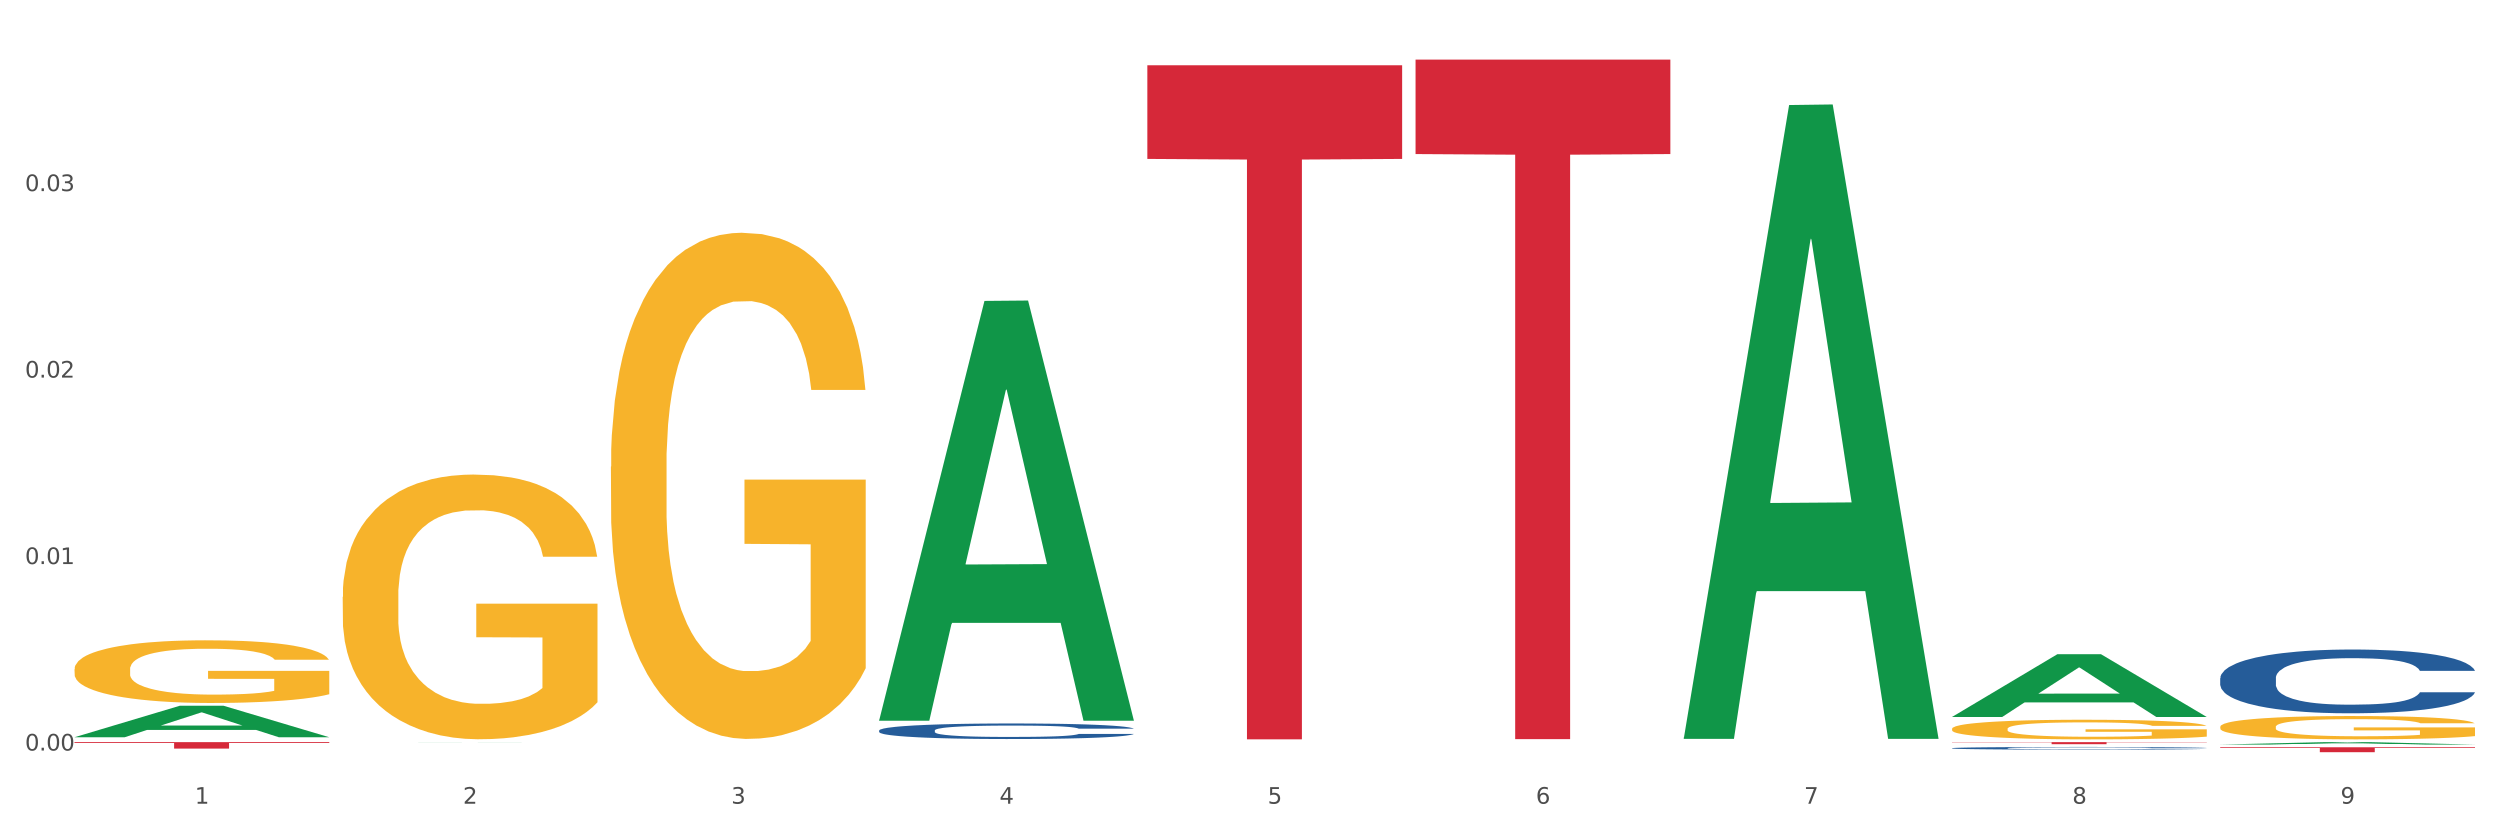 <?xml version="1.0" encoding="utf-8" standalone="no"?>
<!DOCTYPE svg PUBLIC "-//W3C//DTD SVG 1.1//EN"
  "http://www.w3.org/Graphics/SVG/1.1/DTD/svg11.dtd">
<svg xmlns:xlink="http://www.w3.org/1999/xlink" width="1080pt" height="360pt" viewBox="0 0 1080 360" xmlns="http://www.w3.org/2000/svg" version="1.1">
 <rect x="0" y="0" width="1080" height="360" fill="#333333" stroke="none"/>
 <defs>
  <style type="text/css">*{stroke-linejoin: round; stroke-linecap: butt}</style>
 </defs>
 <g id="figure_1">
  <g id="patch_1">
   <path d="M 0 360 
L 1080 360 
L 1080 0 
L 0 0 
z
" style="fill: #ffffff; stroke: #ffffff; stroke-linejoin: miter"/>
  </g>
  <g id="axes_1">
   <g id="matplotlib.axis_1">
    <g id="xtick_1">
     <g id="text_1">
      <!-- 1 -->
      <g style="fill: #4d4d4d" transform="translate(84.159 347.204) scale(0.096 -0.096)">
       <defs>
        <path id="DejaVuSans-31" d="M 794 531 
L 1825 531 
L 1825 4091 
L 703 3866 
L 703 4441 
L 1819 4666 
L 2450 4666 
L 2450 531 
L 3481 531 
L 3481 0 
L 794 0 
L 794 531 
z
" transform="scale(0.016)"/>
       </defs>
       <use xlink:href="#DejaVuSans-31"/>
      </g>
     </g>
    </g>
    <g id="xtick_2">
     <g id="text_2">
      <!-- 2 -->
      <g style="fill: #4d4d4d" transform="translate(200.027 347.204) scale(0.096 -0.096)">
       <defs>
        <path id="DejaVuSans-32" d="M 1228 531 
L 3431 531 
L 3431 0 
L 469 0 
L 469 531 
Q 828 903 1448 1529 
Q 2069 2156 2228 2338 
Q 2531 2678 2651 2914 
Q 2772 3150 2772 3378 
Q 2772 3750 2511 3984 
Q 2250 4219 1831 4219 
Q 1534 4219 1204 4116 
Q 875 4013 500 3803 
L 500 4441 
Q 881 4594 1212 4672 
Q 1544 4750 1819 4750 
Q 2544 4750 2975 4387 
Q 3406 4025 3406 3419 
Q 3406 3131 3298 2873 
Q 3191 2616 2906 2266 
Q 2828 2175 2409 1742 
Q 1991 1309 1228 531 
z
" transform="scale(0.016)"/>
       </defs>
       <use xlink:href="#DejaVuSans-32"/>
      </g>
     </g>
    </g>
    <g id="xtick_3">
     <g id="text_3">
      <!-- 3 -->
      <g style="fill: #4d4d4d" transform="translate(315.896 347.204) scale(0.096 -0.096)">
       <defs>
        <path id="DejaVuSans-33" d="M 2597 2516 
Q 3050 2419 3304 2112 
Q 3559 1806 3559 1356 
Q 3559 666 3084 287 
Q 2609 -91 1734 -91 
Q 1441 -91 1130 -33 
Q 819 25 488 141 
L 488 750 
Q 750 597 1062 519 
Q 1375 441 1716 441 
Q 2309 441 2620 675 
Q 2931 909 2931 1356 
Q 2931 1769 2642 2001 
Q 2353 2234 1838 2234 
L 1294 2234 
L 1294 2753 
L 1863 2753 
Q 2328 2753 2575 2939 
Q 2822 3125 2822 3475 
Q 2822 3834 2567 4026 
Q 2313 4219 1838 4219 
Q 1578 4219 1281 4162 
Q 984 4106 628 3988 
L 628 4550 
Q 988 4650 1302 4700 
Q 1616 4750 1894 4750 
Q 2613 4750 3031 4423 
Q 3450 4097 3450 3541 
Q 3450 3153 3228 2886 
Q 3006 2619 2597 2516 
z
" transform="scale(0.016)"/>
       </defs>
       <use xlink:href="#DejaVuSans-33"/>
      </g>
     </g>
    </g>
    <g id="xtick_4">
     <g id="text_4">
      <!-- 4 -->
      <g style="fill: #4d4d4d" transform="translate(431.765 347.204) scale(0.096 -0.096)">
       <defs>
        <path id="DejaVuSans-34" d="M 2419 4116 
L 825 1625 
L 2419 1625 
L 2419 4116 
z
M 2253 4666 
L 3047 4666 
L 3047 1625 
L 3713 1625 
L 3713 1100 
L 3047 1100 
L 3047 0 
L 2419 0 
L 2419 1100 
L 313 1100 
L 313 1709 
L 2253 4666 
z
" transform="scale(0.016)"/>
       </defs>
       <use xlink:href="#DejaVuSans-34"/>
      </g>
     </g>
    </g>
    <g id="xtick_5">
     <g id="text_5">
      <!-- 5 -->
      <g style="fill: #4d4d4d" transform="translate(547.634 347.204) scale(0.096 -0.096)">
       <defs>
        <path id="DejaVuSans-35" d="M 691 4666 
L 3169 4666 
L 3169 4134 
L 1269 4134 
L 1269 2991 
Q 1406 3038 1543 3061 
Q 1681 3084 1819 3084 
Q 2600 3084 3056 2656 
Q 3513 2228 3513 1497 
Q 3513 744 3044 326 
Q 2575 -91 1722 -91 
Q 1428 -91 1123 -41 
Q 819 9 494 109 
L 494 744 
Q 775 591 1075 516 
Q 1375 441 1709 441 
Q 2250 441 2565 725 
Q 2881 1009 2881 1497 
Q 2881 1984 2565 2268 
Q 2250 2553 1709 2553 
Q 1456 2553 1204 2497 
Q 953 2441 691 2322 
L 691 4666 
z
" transform="scale(0.016)"/>
       </defs>
       <use xlink:href="#DejaVuSans-35"/>
      </g>
     </g>
    </g>
    <g id="xtick_6">
     <g id="text_6">
      <!-- 6 -->
      <g style="fill: #4d4d4d" transform="translate(663.502 347.204) scale(0.096 -0.096)">
       <defs>
        <path id="DejaVuSans-36" d="M 2113 2584 
Q 1688 2584 1439 2293 
Q 1191 2003 1191 1497 
Q 1191 994 1439 701 
Q 1688 409 2113 409 
Q 2538 409 2786 701 
Q 3034 994 3034 1497 
Q 3034 2003 2786 2293 
Q 2538 2584 2113 2584 
z
M 3366 4563 
L 3366 3988 
Q 3128 4100 2886 4159 
Q 2644 4219 2406 4219 
Q 1781 4219 1451 3797 
Q 1122 3375 1075 2522 
Q 1259 2794 1537 2939 
Q 1816 3084 2150 3084 
Q 2853 3084 3261 2657 
Q 3669 2231 3669 1497 
Q 3669 778 3244 343 
Q 2819 -91 2113 -91 
Q 1303 -91 875 529 
Q 447 1150 447 2328 
Q 447 3434 972 4092 
Q 1497 4750 2381 4750 
Q 2619 4750 2861 4703 
Q 3103 4656 3366 4563 
z
" transform="scale(0.016)"/>
       </defs>
       <use xlink:href="#DejaVuSans-36"/>
      </g>
     </g>
    </g>
    <g id="xtick_7">
     <g id="text_7">
      <!-- 7 -->
      <g style="fill: #4d4d4d" transform="translate(779.371 347.204) scale(0.096 -0.096)">
       <defs>
        <path id="DejaVuSans-37" d="M 525 4666 
L 3525 4666 
L 3525 4397 
L 1831 0 
L 1172 0 
L 2766 4134 
L 525 4134 
L 525 4666 
z
" transform="scale(0.016)"/>
       </defs>
       <use xlink:href="#DejaVuSans-37"/>
      </g>
     </g>
    </g>
    <g id="xtick_8">
     <g id="text_8">
      <!-- 8 -->
      <g style="fill: #4d4d4d" transform="translate(895.24 347.204) scale(0.096 -0.096)">
       <defs>
        <path id="DejaVuSans-38" d="M 2034 2216 
Q 1584 2216 1326 1975 
Q 1069 1734 1069 1313 
Q 1069 891 1326 650 
Q 1584 409 2034 409 
Q 2484 409 2743 651 
Q 3003 894 3003 1313 
Q 3003 1734 2745 1975 
Q 2488 2216 2034 2216 
z
M 1403 2484 
Q 997 2584 770 2862 
Q 544 3141 544 3541 
Q 544 4100 942 4425 
Q 1341 4750 2034 4750 
Q 2731 4750 3128 4425 
Q 3525 4100 3525 3541 
Q 3525 3141 3298 2862 
Q 3072 2584 2669 2484 
Q 3125 2378 3379 2068 
Q 3634 1759 3634 1313 
Q 3634 634 3220 271 
Q 2806 -91 2034 -91 
Q 1263 -91 848 271 
Q 434 634 434 1313 
Q 434 1759 690 2068 
Q 947 2378 1403 2484 
z
M 1172 3481 
Q 1172 3119 1398 2916 
Q 1625 2713 2034 2713 
Q 2441 2713 2670 2916 
Q 2900 3119 2900 3481 
Q 2900 3844 2670 4047 
Q 2441 4250 2034 4250 
Q 1625 4250 1398 4047 
Q 1172 3844 1172 3481 
z
" transform="scale(0.016)"/>
       </defs>
       <use xlink:href="#DejaVuSans-38"/>
      </g>
     </g>
    </g>
    <g id="xtick_9">
     <g id="text_9">
      <!-- 9 -->
      <g style="fill: #4d4d4d" transform="translate(1011.108 347.204) scale(0.096 -0.096)">
       <defs>
        <path id="DejaVuSans-39" d="M 703 97 
L 703 672 
Q 941 559 1184 500 
Q 1428 441 1663 441 
Q 2288 441 2617 861 
Q 2947 1281 2994 2138 
Q 2813 1869 2534 1725 
Q 2256 1581 1919 1581 
Q 1219 1581 811 2004 
Q 403 2428 403 3163 
Q 403 3881 828 4315 
Q 1253 4750 1959 4750 
Q 2769 4750 3195 4129 
Q 3622 3509 3622 2328 
Q 3622 1225 3098 567 
Q 2575 -91 1691 -91 
Q 1453 -91 1209 -44 
Q 966 3 703 97 
z
M 1959 2075 
Q 2384 2075 2632 2365 
Q 2881 2656 2881 3163 
Q 2881 3666 2632 3958 
Q 2384 4250 1959 4250 
Q 1534 4250 1286 3958 
Q 1038 3666 1038 3163 
Q 1038 2656 1286 2365 
Q 1534 2075 1959 2075 
z
" transform="scale(0.016)"/>
       </defs>
       <use xlink:href="#DejaVuSans-39"/>
      </g>
     </g>
    </g>
    <g id="xtick_10"/>
    <g id="xtick_11"/>
    <g id="xtick_12"/>
    <g id="xtick_13"/>
    <g id="xtick_14"/>
    <g id="xtick_15"/>
    <g id="xtick_16"/>
    <g id="xtick_17"/>
   </g>
   <g id="matplotlib.axis_2">
    <g id="ytick_1">
     <g id="text_10">
      <!-- 0.00 -->
      <g style="fill: #4d4d4d" transform="translate(10.8 324.235) scale(0.096 -0.096)">
       <defs>
        <path id="DejaVuSans-30" d="M 2034 4250 
Q 1547 4250 1301 3770 
Q 1056 3291 1056 2328 
Q 1056 1369 1301 889 
Q 1547 409 2034 409 
Q 2525 409 2770 889 
Q 3016 1369 3016 2328 
Q 3016 3291 2770 3770 
Q 2525 4250 2034 4250 
z
M 2034 4750 
Q 2819 4750 3233 4129 
Q 3647 3509 3647 2328 
Q 3647 1150 3233 529 
Q 2819 -91 2034 -91 
Q 1250 -91 836 529 
Q 422 1150 422 2328 
Q 422 3509 836 4129 
Q 1250 4750 2034 4750 
z
" transform="scale(0.016)"/>
        <path id="DejaVuSans-2e" d="M 684 794 
L 1344 794 
L 1344 0 
L 684 0 
L 684 794 
z
" transform="scale(0.016)"/>
       </defs>
       <use xlink:href="#DejaVuSans-30"/>
       <use xlink:href="#DejaVuSans-2e" transform="translate(63.623 0)"/>
       <use xlink:href="#DejaVuSans-30" transform="translate(95.41 0)"/>
       <use xlink:href="#DejaVuSans-30" transform="translate(159.033 0)"/>
      </g>
     </g>
    </g>
    <g id="ytick_2">
     <g id="text_11">
      <!-- 0.01 -->
      <g style="fill: #4d4d4d" transform="translate(10.8 243.677) scale(0.096 -0.096)">
       <use xlink:href="#DejaVuSans-30"/>
       <use xlink:href="#DejaVuSans-2e" transform="translate(63.623 0)"/>
       <use xlink:href="#DejaVuSans-30" transform="translate(95.41 0)"/>
       <use xlink:href="#DejaVuSans-31" transform="translate(159.033 0)"/>
      </g>
     </g>
    </g>
    <g id="ytick_3">
     <g id="text_12">
      <!-- 0.02 -->
      <g style="fill: #4d4d4d" transform="translate(10.8 163.12) scale(0.096 -0.096)">
       <use xlink:href="#DejaVuSans-30"/>
       <use xlink:href="#DejaVuSans-2e" transform="translate(63.623 0)"/>
       <use xlink:href="#DejaVuSans-30" transform="translate(95.41 0)"/>
       <use xlink:href="#DejaVuSans-32" transform="translate(159.033 0)"/>
      </g>
     </g>
    </g>
    <g id="ytick_4">
     <g id="text_13">
      <!-- 0.03 -->
      <g style="fill: #4d4d4d" transform="translate(10.8 82.562) scale(0.096 -0.096)">
       <use xlink:href="#DejaVuSans-30"/>
       <use xlink:href="#DejaVuSans-2e" transform="translate(63.623 0)"/>
       <use xlink:href="#DejaVuSans-30" transform="translate(95.41 0)"/>
       <use xlink:href="#DejaVuSans-33" transform="translate(159.033 0)"/>
      </g>
     </g>
    </g>
    <g id="ytick_5"/>
    <g id="ytick_6"/>
    <g id="ytick_7"/>
    <g id="ytick_8"/>
   </g>
   <g id="PolyCollection_1">
    <path d="M 32.175 318.47 
L 32.288 318.457 
L 77.68 304.883 
L 96.518 304.87 
L 142.25 318.495 
L 120.462 318.495 
L 110.589 315.323 
L 63.722 315.323 
L 63.382 315.374 
L 53.85 318.495 
L 32.175 318.495 
L 32.175 318.47 
L 69.623 313.429 
L 104.689 313.416 
L 87.326 307.774 
L 87.099 307.749 
L 86.872 307.787 
L 69.51 313.416 
L 69.623 313.429 
L 32.175 318.47 
z
" clip-path="url(#p5bbc7c3bd9)" style="fill: #109648"/>
    <path d="M 263.912 201.595 
L 264.042 201.395 
L 264.042 194.206 
L 264.302 188.015 
L 265.602 173.037 
L 267.551 160.655 
L 268.981 154.065 
L 270.41 148.673 
L 272.1 143.281 
L 274.179 137.689 
L 277.948 129.501 
L 280.287 125.307 
L 283.146 120.914 
L 288.345 114.523 
L 292.114 110.929 
L 296.012 107.933 
L 302.38 104.338 
L 306.539 102.741 
L 310.958 101.542 
L 316.286 100.744 
L 320.315 100.544 
L 329.152 101.143 
L 336.689 102.94 
L 340.328 104.338 
L 345.007 106.735 
L 347.476 108.332 
L 351.505 111.528 
L 355.663 115.721 
L 358.523 119.316 
L 362.811 126.106 
L 366.06 132.896 
L 369.049 141.284 
L 370.609 147.075 
L 371.778 152.467 
L 372.818 158.658 
L 373.858 168.444 
L 350.465 168.444 
L 349.555 161.454 
L 348.126 154.864 
L 346.047 148.473 
L 344.227 144.479 
L 341.108 139.486 
L 338.249 136.291 
L 335.26 133.895 
L 331.621 131.898 
L 328.762 130.899 
L 324.733 130.1 
L 316.806 130.3 
L 311.477 131.898 
L 307.839 133.895 
L 305.499 135.692 
L 303.42 137.689 
L 301.081 140.485 
L 298.352 144.679 
L 296.402 148.473 
L 294.453 153.266 
L 292.893 158.059 
L 291.464 163.651 
L 290.294 169.642 
L 289.384 175.833 
L 288.605 183.421 
L 287.955 196.003 
L 287.955 223.363 
L 288.215 229.553 
L 288.865 237.741 
L 289.644 243.932 
L 290.944 251.321 
L 292.114 256.314 
L 294.323 263.503 
L 296.792 269.494 
L 298.741 273.289 
L 300.691 276.484 
L 304.07 280.878 
L 307.839 284.472 
L 311.088 286.669 
L 315.506 288.666 
L 318.495 289.465 
L 321.094 289.864 
L 327.462 289.864 
L 332.011 289.265 
L 337.079 287.867 
L 340.978 286.07 
L 344.227 283.873 
L 347.866 280.278 
L 350.205 276.883 
L 350.205 235.145 
L 321.614 234.945 
L 321.614 207.186 
L 373.988 207.186 
L 373.988 288.666 
L 371.778 292.86 
L 369.309 296.654 
L 366.71 300.049 
L 362.811 304.243 
L 358.133 308.237 
L 353.974 311.033 
L 349.555 313.429 
L 344.357 315.626 
L 337.599 317.623 
L 333.44 318.422 
L 328.242 319.021 
L 322.134 319.221 
L 316.806 318.822 
L 311.607 317.823 
L 306.149 316.026 
L 300.821 313.429 
L 296.792 310.833 
L 292.763 307.638 
L 288.475 303.444 
L 285.096 299.45 
L 282.497 295.855 
L 279.637 291.262 
L 276.518 285.271 
L 274.179 279.879 
L 272.1 274.287 
L 269.891 267.098 
L 268.331 260.907 
L 266.772 253.119 
L 265.862 247.327 
L 264.822 238.34 
L 264.042 225.759 
L 263.912 201.595 
z
" clip-path="url(#p5bbc7c3bd9)" style="fill: #f7b32b"/>
    <path d="M 843.256 314.847 
L 843.386 314.839 
L 843.386 314.561 
L 843.646 314.321 
L 844.945 313.74 
L 846.895 313.26 
L 848.324 313.004 
L 849.754 312.795 
L 851.443 312.586 
L 853.523 312.369 
L 857.292 312.051 
L 859.631 311.889 
L 862.49 311.718 
L 867.688 311.471 
L 871.457 311.331 
L 875.356 311.215 
L 881.724 311.076 
L 885.883 311.014 
L 890.301 310.967 
L 895.629 310.936 
L 899.658 310.928 
L 908.495 310.952 
L 916.033 311.021 
L 919.672 311.076 
L 924.35 311.169 
L 926.82 311.23 
L 930.848 311.354 
L 935.007 311.517 
L 937.866 311.656 
L 942.155 311.92 
L 945.404 312.183 
L 948.393 312.508 
L 949.952 312.733 
L 951.122 312.942 
L 952.162 313.182 
L 953.201 313.562 
L 929.809 313.562 
L 928.899 313.291 
L 927.469 313.035 
L 925.39 312.787 
L 923.571 312.632 
L 920.452 312.439 
L 917.593 312.315 
L 914.604 312.222 
L 910.965 312.144 
L 908.106 312.106 
L 904.077 312.075 
L 896.149 312.082 
L 890.821 312.144 
L 887.182 312.222 
L 884.843 312.291 
L 882.764 312.369 
L 880.424 312.477 
L 877.695 312.64 
L 875.746 312.787 
L 873.796 312.973 
L 872.237 313.159 
L 870.807 313.376 
L 869.638 313.608 
L 868.728 313.848 
L 867.948 314.142 
L 867.298 314.63 
L 867.298 315.691 
L 867.558 315.931 
L 868.208 316.249 
L 868.988 316.489 
L 870.287 316.776 
L 871.457 316.969 
L 873.666 317.248 
L 876.136 317.48 
L 878.085 317.628 
L 880.034 317.751 
L 883.413 317.922 
L 887.182 318.061 
L 890.431 318.146 
L 894.85 318.224 
L 897.839 318.255 
L 900.438 318.27 
L 906.806 318.27 
L 911.355 318.247 
L 916.423 318.193 
L 920.322 318.123 
L 923.571 318.038 
L 927.21 317.899 
L 929.549 317.767 
L 929.549 316.148 
L 900.958 316.141 
L 900.958 315.064 
L 953.331 315.064 
L 953.331 318.224 
L 951.122 318.386 
L 948.653 318.534 
L 946.054 318.665 
L 942.155 318.828 
L 937.476 318.983 
L 933.318 319.091 
L 928.899 319.184 
L 923.701 319.269 
L 916.943 319.347 
L 912.784 319.378 
L 907.586 319.401 
L 901.478 319.409 
L 896.149 319.393 
L 890.951 319.355 
L 885.493 319.285 
L 880.164 319.184 
L 876.136 319.084 
L 872.107 318.96 
L 867.818 318.797 
L 864.439 318.642 
L 861.84 318.503 
L 858.981 318.325 
L 855.862 318.092 
L 853.523 317.883 
L 851.443 317.666 
L 849.234 317.387 
L 847.675 317.147 
L 846.115 316.845 
L 845.205 316.621 
L 844.166 316.272 
L 843.386 315.784 
L 843.256 314.847 
z
" clip-path="url(#p5bbc7c3bd9)" style="fill: #f7b32b"/>
    <path d="M 959.125 313.982 
L 959.255 313.973 
L 959.255 313.641 
L 959.515 313.355 
L 960.814 312.664 
L 962.764 312.093 
L 964.193 311.789 
L 965.623 311.54 
L 967.312 311.292 
L 969.391 311.034 
L 973.16 310.656 
L 975.5 310.462 
L 978.359 310.26 
L 983.557 309.965 
L 987.326 309.799 
L 991.225 309.661 
L 997.593 309.495 
L 1001.751 309.421 
L 1006.17 309.366 
L 1011.498 309.329 
L 1015.527 309.32 
L 1024.364 309.347 
L 1031.902 309.43 
L 1035.541 309.495 
L 1040.219 309.605 
L 1042.688 309.679 
L 1046.717 309.827 
L 1050.876 310.02 
L 1053.735 310.186 
L 1058.024 310.499 
L 1061.273 310.812 
L 1064.262 311.199 
L 1065.821 311.467 
L 1066.991 311.715 
L 1068.03 312.001 
L 1069.07 312.452 
L 1045.677 312.452 
L 1044.768 312.13 
L 1043.338 311.826 
L 1041.259 311.531 
L 1039.439 311.347 
L 1036.32 311.117 
L 1033.461 310.969 
L 1030.472 310.859 
L 1026.833 310.766 
L 1023.974 310.72 
L 1019.946 310.683 
L 1012.018 310.693 
L 1006.69 310.766 
L 1003.051 310.859 
L 1000.712 310.941 
L 998.632 311.034 
L 996.293 311.163 
L 993.564 311.356 
L 991.614 311.531 
L 989.665 311.752 
L 988.106 311.973 
L 986.676 312.231 
L 985.506 312.508 
L 984.597 312.793 
L 983.817 313.144 
L 983.167 313.724 
L 983.167 314.986 
L 983.427 315.272 
L 984.077 315.65 
L 984.857 315.935 
L 986.156 316.276 
L 987.326 316.506 
L 989.535 316.838 
L 992.004 317.115 
L 993.954 317.29 
L 995.903 317.437 
L 999.282 317.64 
L 1003.051 317.806 
L 1006.3 317.907 
L 1010.718 317.999 
L 1013.708 318.036 
L 1016.307 318.054 
L 1022.675 318.054 
L 1027.223 318.027 
L 1032.292 317.962 
L 1036.19 317.879 
L 1039.439 317.778 
L 1043.078 317.612 
L 1045.418 317.455 
L 1045.418 315.53 
L 1016.827 315.521 
L 1016.827 314.24 
L 1069.2 314.24 
L 1069.2 317.999 
L 1066.991 318.193 
L 1064.521 318.368 
L 1061.922 318.524 
L 1058.024 318.718 
L 1053.345 318.902 
L 1049.186 319.031 
L 1044.768 319.142 
L 1039.569 319.243 
L 1032.811 319.335 
L 1028.653 319.372 
L 1023.454 319.4 
L 1017.346 319.409 
L 1012.018 319.39 
L 1006.82 319.344 
L 1001.361 319.261 
L 996.033 319.142 
L 992.004 319.022 
L 987.976 318.874 
L 983.687 318.681 
L 980.308 318.497 
L 977.709 318.331 
L 974.85 318.119 
L 971.731 317.842 
L 969.391 317.594 
L 967.312 317.336 
L 965.103 317.004 
L 963.543 316.718 
L 961.984 316.359 
L 961.074 316.092 
L 960.034 315.677 
L 959.255 315.097 
L 959.125 313.982 
z
" clip-path="url(#p5bbc7c3bd9)" style="fill: #f7b32b"/>
    <path d="M 959.125 292.97 
L 959.255 292.945 
L 959.255 292.241 
L 959.645 291.285 
L 961.076 289.524 
L 962.898 288.19 
L 966.021 286.631 
L 967.712 285.977 
L 969.924 285.247 
L 974.478 284.065 
L 979.683 283.058 
L 983.326 282.505 
L 986.058 282.153 
L 992.173 281.524 
L 995.686 281.247 
L 999.33 281.021 
L 1002.452 280.87 
L 1007.657 280.693 
L 1011.82 280.618 
L 1016.635 280.593 
L 1020.668 280.618 
L 1026.003 280.719 
L 1033.809 281.021 
L 1036.802 281.197 
L 1040.835 281.499 
L 1044.999 281.901 
L 1048.382 282.304 
L 1052.285 282.882 
L 1056.319 283.637 
L 1060.222 284.593 
L 1062.955 285.473 
L 1065.167 286.404 
L 1067.118 287.536 
L 1068.549 288.769 
L 1069.2 289.801 
L 1045.389 289.801 
L 1044.739 288.87 
L 1043.438 287.863 
L 1042.137 287.184 
L 1040.705 286.631 
L 1038.493 286.002 
L 1036.542 285.599 
L 1033.289 285.121 
L 1030.296 284.819 
L 1027.824 284.643 
L 1024.832 284.492 
L 1018.456 284.341 
L 1013.902 284.341 
L 1011.04 284.392 
L 1007.527 284.517 
L 1004.534 284.694 
L 1001.021 284.995 
L 998.289 285.322 
L 995.556 285.75 
L 993.995 286.052 
L 991.653 286.606 
L 990.092 287.058 
L 988.01 287.838 
L 986.839 288.392 
L 984.757 289.826 
L 983.846 290.882 
L 983.456 291.612 
L 983.196 292.417 
L 983.196 296.342 
L 983.976 298.103 
L 984.627 298.857 
L 985.668 299.713 
L 987.619 300.82 
L 990.482 301.901 
L 993.474 302.681 
L 995.947 303.159 
L 998.289 303.512 
L 1000.631 303.788 
L 1003.493 304.04 
L 1005.835 304.191 
L 1009.348 304.342 
L 1013.512 304.417 
L 1016.765 304.417 
L 1023.4 304.291 
L 1026.393 304.166 
L 1029.255 303.99 
L 1032.378 303.713 
L 1034.85 303.411 
L 1036.282 303.184 
L 1038.624 302.706 
L 1040.445 302.203 
L 1042.006 301.625 
L 1043.047 301.122 
L 1044.218 300.367 
L 1045.129 299.511 
L 1045.389 299.059 
L 1069.2 299.059 
L 1068.68 299.964 
L 1067.769 300.845 
L 1065.947 302.027 
L 1064.516 302.706 
L 1062.304 303.537 
L 1059.962 304.241 
L 1056.709 305.021 
L 1053.717 305.6 
L 1050.594 306.103 
L 1047.211 306.556 
L 1041.096 307.185 
L 1038.884 307.361 
L 1034.2 307.663 
L 1030.557 307.839 
L 1025.222 308.015 
L 1019.757 308.115 
L 1014.032 308.141 
L 1008.958 308.09 
L 1003.363 307.939 
L 999.85 307.788 
L 995.947 307.562 
L 991.393 307.21 
L 987.099 306.782 
L 983.065 306.279 
L 979.292 305.7 
L 975.779 305.046 
L 971.225 303.964 
L 967.842 302.908 
L 965.37 301.927 
L 963.679 301.096 
L 961.987 300.04 
L 961.076 299.31 
L 959.645 297.549 
L 959.125 295.914 
L 959.125 292.97 
z
" clip-path="url(#p5bbc7c3bd9)" style="fill: #255c99"/>
    <path d="M 843.256 323.209 
L 843.386 323.208 
L 843.386 323.178 
L 843.776 323.138 
L 845.208 323.064 
L 847.029 323.007 
L 850.152 322.942 
L 851.843 322.914 
L 854.055 322.883 
L 858.609 322.833 
L 863.814 322.791 
L 867.457 322.768 
L 870.189 322.753 
L 876.305 322.726 
L 879.818 322.715 
L 883.461 322.705 
L 886.584 322.699 
L 891.788 322.691 
L 895.952 322.688 
L 900.766 322.687 
L 904.799 322.688 
L 910.134 322.692 
L 917.941 322.705 
L 920.933 322.713 
L 924.967 322.725 
L 929.13 322.742 
L 932.513 322.759 
L 936.417 322.784 
L 940.45 322.815 
L 944.354 322.856 
L 947.086 322.893 
L 949.298 322.932 
L 951.249 322.98 
L 952.681 323.032 
L 953.331 323.075 
L 929.521 323.075 
L 928.87 323.036 
L 927.569 322.994 
L 926.268 322.965 
L 924.837 322.942 
L 922.625 322.915 
L 920.673 322.898 
L 917.42 322.878 
L 914.428 322.865 
L 911.955 322.858 
L 908.963 322.852 
L 902.587 322.845 
L 898.033 322.845 
L 895.171 322.847 
L 891.658 322.853 
L 888.665 322.86 
L 885.152 322.873 
L 882.42 322.887 
L 879.688 322.905 
L 878.126 322.917 
L 875.784 322.941 
L 874.223 322.96 
L 872.141 322.993 
L 870.97 323.016 
L 868.888 323.076 
L 867.977 323.121 
L 867.587 323.152 
L 867.327 323.186 
L 867.327 323.351 
L 868.108 323.426 
L 868.758 323.457 
L 869.799 323.493 
L 871.751 323.54 
L 874.613 323.586 
L 877.606 323.619 
L 880.078 323.639 
L 882.42 323.654 
L 884.762 323.665 
L 887.624 323.676 
L 889.966 323.682 
L 893.479 323.689 
L 897.643 323.692 
L 900.896 323.692 
L 907.532 323.687 
L 910.524 323.681 
L 913.387 323.674 
L 916.509 323.662 
L 918.982 323.649 
L 920.413 323.64 
L 922.755 323.62 
L 924.576 323.598 
L 926.138 323.574 
L 927.179 323.553 
L 928.35 323.521 
L 929.26 323.485 
L 929.521 323.466 
L 953.331 323.466 
L 952.811 323.504 
L 951.9 323.541 
L 950.078 323.591 
L 948.647 323.62 
L 946.435 323.655 
L 944.093 323.684 
L 940.84 323.717 
L 937.848 323.742 
L 934.725 323.763 
L 931.342 323.782 
L 925.227 323.809 
L 923.015 323.816 
L 918.331 323.829 
L 914.688 323.836 
L 909.353 323.844 
L 903.888 323.848 
L 898.164 323.849 
L 893.089 323.847 
L 887.494 323.84 
L 883.981 323.834 
L 880.078 323.824 
L 875.524 323.81 
L 871.23 323.792 
L 867.197 323.77 
L 863.423 323.746 
L 859.91 323.718 
L 855.356 323.673 
L 851.974 323.628 
L 849.501 323.587 
L 847.81 323.552 
L 846.118 323.507 
L 845.208 323.476 
L 843.776 323.402 
L 843.256 323.333 
L 843.256 323.209 
z
" clip-path="url(#p5bbc7c3bd9)" style="fill: #255c99"/>
    <path d="M 379.781 315.561 
L 379.911 315.555 
L 379.911 315.383 
L 380.302 315.15 
L 381.733 314.72 
L 383.554 314.395 
L 386.677 314.014 
L 388.369 313.855 
L 390.58 313.677 
L 395.134 313.388 
L 400.339 313.143 
L 403.982 313.008 
L 406.714 312.922 
L 412.83 312.768 
L 416.343 312.701 
L 419.986 312.645 
L 423.109 312.609 
L 428.313 312.566 
L 432.477 312.547 
L 437.291 312.541 
L 441.324 312.547 
L 446.659 312.572 
L 454.466 312.645 
L 457.458 312.688 
L 461.492 312.762 
L 465.655 312.86 
L 469.038 312.958 
L 472.942 313.1 
L 476.975 313.284 
L 480.879 313.517 
L 483.611 313.732 
L 485.823 313.959 
L 487.775 314.235 
L 489.206 314.536 
L 489.856 314.788 
L 466.046 314.788 
L 465.395 314.561 
L 464.094 314.315 
L 462.793 314.149 
L 461.362 314.014 
L 459.15 313.861 
L 457.198 313.763 
L 453.945 313.646 
L 450.953 313.572 
L 448.481 313.529 
L 445.488 313.493 
L 439.113 313.456 
L 434.559 313.456 
L 431.696 313.468 
L 428.183 313.499 
L 425.19 313.542 
L 421.677 313.615 
L 418.945 313.695 
L 416.213 313.799 
L 414.651 313.873 
L 412.309 314.008 
L 410.748 314.119 
L 408.666 314.309 
L 407.495 314.444 
L 405.413 314.794 
L 404.503 315.052 
L 404.112 315.23 
L 403.852 315.426 
L 403.852 316.384 
L 404.633 316.813 
L 405.283 316.998 
L 406.324 317.206 
L 408.276 317.476 
L 411.138 317.74 
L 414.131 317.931 
L 416.603 318.047 
L 418.945 318.133 
L 421.287 318.201 
L 424.15 318.262 
L 426.492 318.299 
L 430.005 318.336 
L 434.168 318.354 
L 437.421 318.354 
L 444.057 318.323 
L 447.049 318.293 
L 449.912 318.25 
L 453.035 318.182 
L 455.507 318.109 
L 456.938 318.053 
L 459.28 317.937 
L 461.102 317.814 
L 462.663 317.673 
L 463.704 317.55 
L 464.875 317.366 
L 465.786 317.157 
L 466.046 317.047 
L 489.856 317.047 
L 489.336 317.268 
L 488.425 317.482 
L 486.604 317.771 
L 485.172 317.937 
L 482.96 318.139 
L 480.618 318.311 
L 477.366 318.501 
L 474.373 318.643 
L 471.25 318.765 
L 467.867 318.876 
L 461.752 319.029 
L 459.54 319.072 
L 454.856 319.146 
L 451.213 319.189 
L 445.878 319.232 
L 440.414 319.257 
L 434.689 319.263 
L 429.614 319.25 
L 424.019 319.214 
L 420.506 319.177 
L 416.603 319.121 
L 412.049 319.036 
L 407.755 318.931 
L 403.722 318.808 
L 399.949 318.667 
L 396.436 318.508 
L 391.882 318.244 
L 388.499 317.986 
L 386.027 317.746 
L 384.335 317.544 
L 382.644 317.286 
L 381.733 317.108 
L 380.302 316.678 
L 379.781 316.279 
L 379.781 315.561 
z
" clip-path="url(#p5bbc7c3bd9)" style="fill: #255c99"/>
    <path d="M 32.175 320.588 
L 142.25 320.588 
L 142.25 320.977 
L 98.951 320.98 
L 98.951 323.388 
L 75.214 323.388 
L 75.214 320.98 
L 32.175 320.977 
L 32.175 320.591 
L 32.175 320.588 
z
" clip-path="url(#p5bbc7c3bd9)" style="fill: #d62839"/>
    <path d="M 495.65 28.182 
L 605.725 28.182 
L 605.725 68.651 
L 562.425 68.924 
L 562.425 319.394 
L 538.689 319.394 
L 538.689 68.924 
L 495.65 68.651 
L 495.65 28.455 
L 495.65 28.182 
z
" clip-path="url(#p5bbc7c3bd9)" style="fill: #d62839"/>
    <path d="M 611.519 25.759 
L 721.594 25.759 
L 721.594 66.553 
L 678.294 66.828 
L 678.294 319.305 
L 654.557 319.305 
L 654.557 66.828 
L 611.519 66.553 
L 611.519 26.035 
L 611.519 25.759 
z
" clip-path="url(#p5bbc7c3bd9)" style="fill: #d62839"/>
    <path d="M 843.256 320.588 
L 953.331 320.588 
L 953.331 320.716 
L 910.032 320.717 
L 910.032 321.508 
L 886.295 321.508 
L 886.295 320.717 
L 843.256 320.716 
L 843.256 320.589 
L 843.256 320.588 
z
" clip-path="url(#p5bbc7c3bd9)" style="fill: #d62839"/>
    <path d="M 959.125 322.833 
L 1069.2 322.833 
L 1069.2 323.127 
L 1025.9 323.129 
L 1025.9 324.95 
L 1002.164 324.95 
L 1002.164 323.129 
L 959.125 323.127 
L 959.125 322.835 
L 959.125 322.833 
z
" clip-path="url(#p5bbc7c3bd9)" style="fill: #d62839"/>
    <path d="M 148.044 257.847 
L 148.174 257.743 
L 148.174 253.983 
L 148.434 250.745 
L 149.733 242.913 
L 151.683 236.438 
L 153.112 232.991 
L 154.542 230.172 
L 156.231 227.352 
L 158.31 224.428 
L 162.079 220.146 
L 164.419 217.953 
L 167.278 215.655 
L 172.476 212.313 
L 176.245 210.433 
L 180.144 208.867 
L 186.512 206.987 
L 190.67 206.152 
L 195.089 205.525 
L 200.417 205.107 
L 204.446 205.003 
L 213.283 205.316 
L 220.821 206.256 
L 224.46 206.987 
L 229.138 208.24 
L 231.607 209.076 
L 235.636 210.747 
L 239.795 212.94 
L 242.654 214.82 
L 246.943 218.37 
L 250.191 221.921 
L 253.181 226.308 
L 254.74 229.336 
L 255.91 232.156 
L 256.949 235.393 
L 257.989 240.511 
L 234.596 240.511 
L 233.687 236.856 
L 232.257 233.409 
L 230.178 230.067 
L 228.358 227.979 
L 225.239 225.368 
L 222.38 223.697 
L 219.391 222.443 
L 215.752 221.399 
L 212.893 220.877 
L 208.865 220.459 
L 200.937 220.564 
L 195.609 221.399 
L 191.97 222.443 
L 189.631 223.383 
L 187.551 224.428 
L 185.212 225.89 
L 182.483 228.083 
L 180.533 230.067 
L 178.584 232.574 
L 177.025 235.08 
L 175.595 238.004 
L 174.425 241.137 
L 173.516 244.375 
L 172.736 248.343 
L 172.086 254.923 
L 172.086 269.231 
L 172.346 272.468 
L 172.996 276.75 
L 173.776 279.987 
L 175.075 283.852 
L 176.245 286.462 
L 178.454 290.222 
L 180.923 293.355 
L 182.873 295.339 
L 184.822 297.01 
L 188.201 299.308 
L 191.97 301.188 
L 195.219 302.337 
L 199.637 303.381 
L 202.626 303.799 
L 205.226 304.008 
L 211.594 304.008 
L 216.142 303.694 
L 221.211 302.963 
L 225.109 302.023 
L 228.358 300.875 
L 231.997 298.995 
L 234.336 297.219 
L 234.336 275.392 
L 205.746 275.288 
L 205.746 260.771 
L 258.119 260.771 
L 258.119 303.381 
L 255.91 305.574 
L 253.44 307.558 
L 250.841 309.334 
L 246.943 311.527 
L 242.264 313.616 
L 238.105 315.078 
L 233.687 316.331 
L 228.488 317.48 
L 221.73 318.524 
L 217.572 318.942 
L 212.373 319.255 
L 206.265 319.36 
L 200.937 319.151 
L 195.739 318.629 
L 190.28 317.689 
L 184.952 316.331 
L 180.923 314.973 
L 176.895 313.302 
L 172.606 311.109 
L 169.227 309.021 
L 166.628 307.141 
L 163.769 304.739 
L 160.65 301.606 
L 158.31 298.786 
L 156.231 295.862 
L 154.022 292.102 
L 152.462 288.864 
L 150.903 284.791 
L 149.993 281.763 
L 148.953 277.063 
L 148.174 270.484 
L 148.044 257.847 
z
" clip-path="url(#p5bbc7c3bd9)" style="fill: #f7b32b"/>
    <path d="M 32.175 289.124 
L 32.305 289.099 
L 32.305 288.209 
L 32.565 287.442 
L 33.864 285.587 
L 35.814 284.053 
L 37.243 283.237 
L 38.673 282.57 
L 40.362 281.902 
L 42.442 281.209 
L 46.211 280.195 
L 48.55 279.676 
L 51.409 279.132 
L 56.607 278.34 
L 60.376 277.895 
L 64.275 277.524 
L 70.643 277.079 
L 74.802 276.881 
L 79.22 276.733 
L 84.548 276.634 
L 88.577 276.609 
L 97.414 276.683 
L 104.952 276.906 
L 108.591 277.079 
L 113.269 277.376 
L 115.739 277.574 
L 119.767 277.969 
L 123.926 278.489 
L 126.785 278.934 
L 131.074 279.775 
L 134.323 280.616 
L 137.312 281.654 
L 138.871 282.372 
L 140.041 283.039 
L 141.081 283.806 
L 142.12 285.018 
L 118.728 285.018 
L 117.818 284.152 
L 116.388 283.336 
L 114.309 282.545 
L 112.49 282.05 
L 109.371 281.432 
L 106.512 281.036 
L 103.522 280.739 
L 99.884 280.492 
L 97.025 280.368 
L 92.996 280.269 
L 85.068 280.294 
L 79.74 280.492 
L 76.101 280.739 
L 73.762 280.962 
L 71.683 281.209 
L 69.343 281.556 
L 66.614 282.075 
L 64.665 282.545 
L 62.715 283.138 
L 61.156 283.732 
L 59.726 284.424 
L 58.557 285.166 
L 57.647 285.933 
L 56.867 286.873 
L 56.217 288.431 
L 56.217 291.819 
L 56.477 292.586 
L 57.127 293.6 
L 57.907 294.367 
L 59.206 295.282 
L 60.376 295.9 
L 62.585 296.791 
L 65.055 297.533 
L 67.004 298.003 
L 68.953 298.398 
L 72.332 298.942 
L 76.101 299.388 
L 79.35 299.66 
L 83.769 299.907 
L 86.758 300.006 
L 89.357 300.055 
L 95.725 300.055 
L 100.274 299.981 
L 105.342 299.808 
L 109.241 299.585 
L 112.49 299.313 
L 116.129 298.868 
L 118.468 298.448 
L 118.468 293.279 
L 89.877 293.254 
L 89.877 289.816 
L 142.25 289.816 
L 142.25 299.907 
L 140.041 300.426 
L 137.572 300.896 
L 134.973 301.317 
L 131.074 301.836 
L 126.395 302.331 
L 122.237 302.677 
L 117.818 302.974 
L 112.62 303.246 
L 105.862 303.493 
L 101.703 303.592 
L 96.505 303.666 
L 90.397 303.691 
L 85.068 303.642 
L 79.87 303.518 
L 74.412 303.295 
L 69.083 302.974 
L 65.055 302.652 
L 61.026 302.257 
L 56.737 301.737 
L 53.358 301.242 
L 50.759 300.797 
L 47.9 300.228 
L 44.781 299.486 
L 42.442 298.819 
L 40.362 298.126 
L 38.153 297.236 
L 36.594 296.469 
L 35.034 295.505 
L 34.124 294.787 
L 33.085 293.674 
L 32.305 292.116 
L 32.175 289.124 
z
" clip-path="url(#p5bbc7c3bd9)" style="fill: #f7b32b"/>
    <path d="M 148.044 320.641 
L 148.157 320.641 
L 193.549 320.607 
L 212.387 320.607 
L 258.119 320.641 
L 236.331 320.641 
L 226.458 320.633 
L 179.591 320.633 
L 179.251 320.633 
L 169.718 320.641 
L 148.044 320.641 
L 148.044 320.641 
L 185.492 320.629 
L 220.557 320.628 
L 203.195 320.614 
L 202.968 320.614 
L 202.741 320.614 
L 185.379 320.628 
L 185.492 320.629 
L 148.044 320.641 
z
" clip-path="url(#p5bbc7c3bd9)" style="fill: #109648"/>
    <path d="M 379.781 311.021 
L 379.895 310.85 
L 425.286 129.997 
L 444.124 129.827 
L 489.856 311.362 
L 468.068 311.362 
L 458.196 269.089 
L 411.328 269.089 
L 410.988 269.771 
L 401.456 311.362 
L 379.781 311.362 
L 379.781 311.021 
L 417.229 243.861 
L 452.295 243.691 
L 434.932 168.52 
L 434.705 168.179 
L 434.478 168.691 
L 417.116 243.691 
L 417.229 243.861 
L 379.781 311.021 
z
" clip-path="url(#p5bbc7c3bd9)" style="fill: #109648"/>
    <path d="M 727.387 318.684 
L 727.501 318.427 
L 772.893 45.377 
L 791.73 45.12 
L 837.463 319.199 
L 815.674 319.199 
L 805.802 255.376 
L 758.935 255.376 
L 758.594 256.405 
L 749.062 319.199 
L 727.387 319.199 
L 727.387 318.684 
L 764.836 217.288 
L 799.901 217.031 
L 782.538 103.539 
L 782.311 103.024 
L 782.084 103.796 
L 764.722 217.031 
L 764.836 217.288 
L 727.387 318.684 
z
" clip-path="url(#p5bbc7c3bd9)" style="fill: #109648"/>
    <path d="M 959.125 321.652 
L 959.238 321.651 
L 1004.63 320.589 
L 1023.468 320.588 
L 1069.2 321.654 
L 1047.412 321.654 
L 1037.539 321.406 
L 990.672 321.406 
L 990.332 321.41 
L 980.799 321.654 
L 959.125 321.654 
L 959.125 321.652 
L 996.573 321.257 
L 1031.638 321.256 
L 1014.276 320.815 
L 1014.049 320.813 
L 1013.822 320.816 
L 996.46 321.256 
L 996.573 321.257 
L 959.125 321.652 
z
" clip-path="url(#p5bbc7c3bd9)" style="fill: #109648"/>
    <path d="M 843.256 309.698 
L 843.369 309.673 
L 888.761 282.626 
L 907.599 282.6 
L 953.331 309.749 
L 931.543 309.749 
L 921.67 303.427 
L 874.803 303.427 
L 874.463 303.529 
L 864.931 309.749 
L 843.256 309.749 
L 843.256 309.698 
L 880.704 299.654 
L 915.77 299.629 
L 898.407 288.387 
L 898.18 288.336 
L 897.953 288.412 
L 880.591 299.629 
L 880.704 299.654 
L 843.256 309.698 
z
" clip-path="url(#p5bbc7c3bd9)" style="fill: #109648"/>
   </g>
  </g>
 </g>
 <defs>
  <clipPath id="p5bbc7c3bd9">
   <rect x="32.175" y="10.8" width="1037.025" height="329.109"/>
  </clipPath>
 </defs>
</svg>
